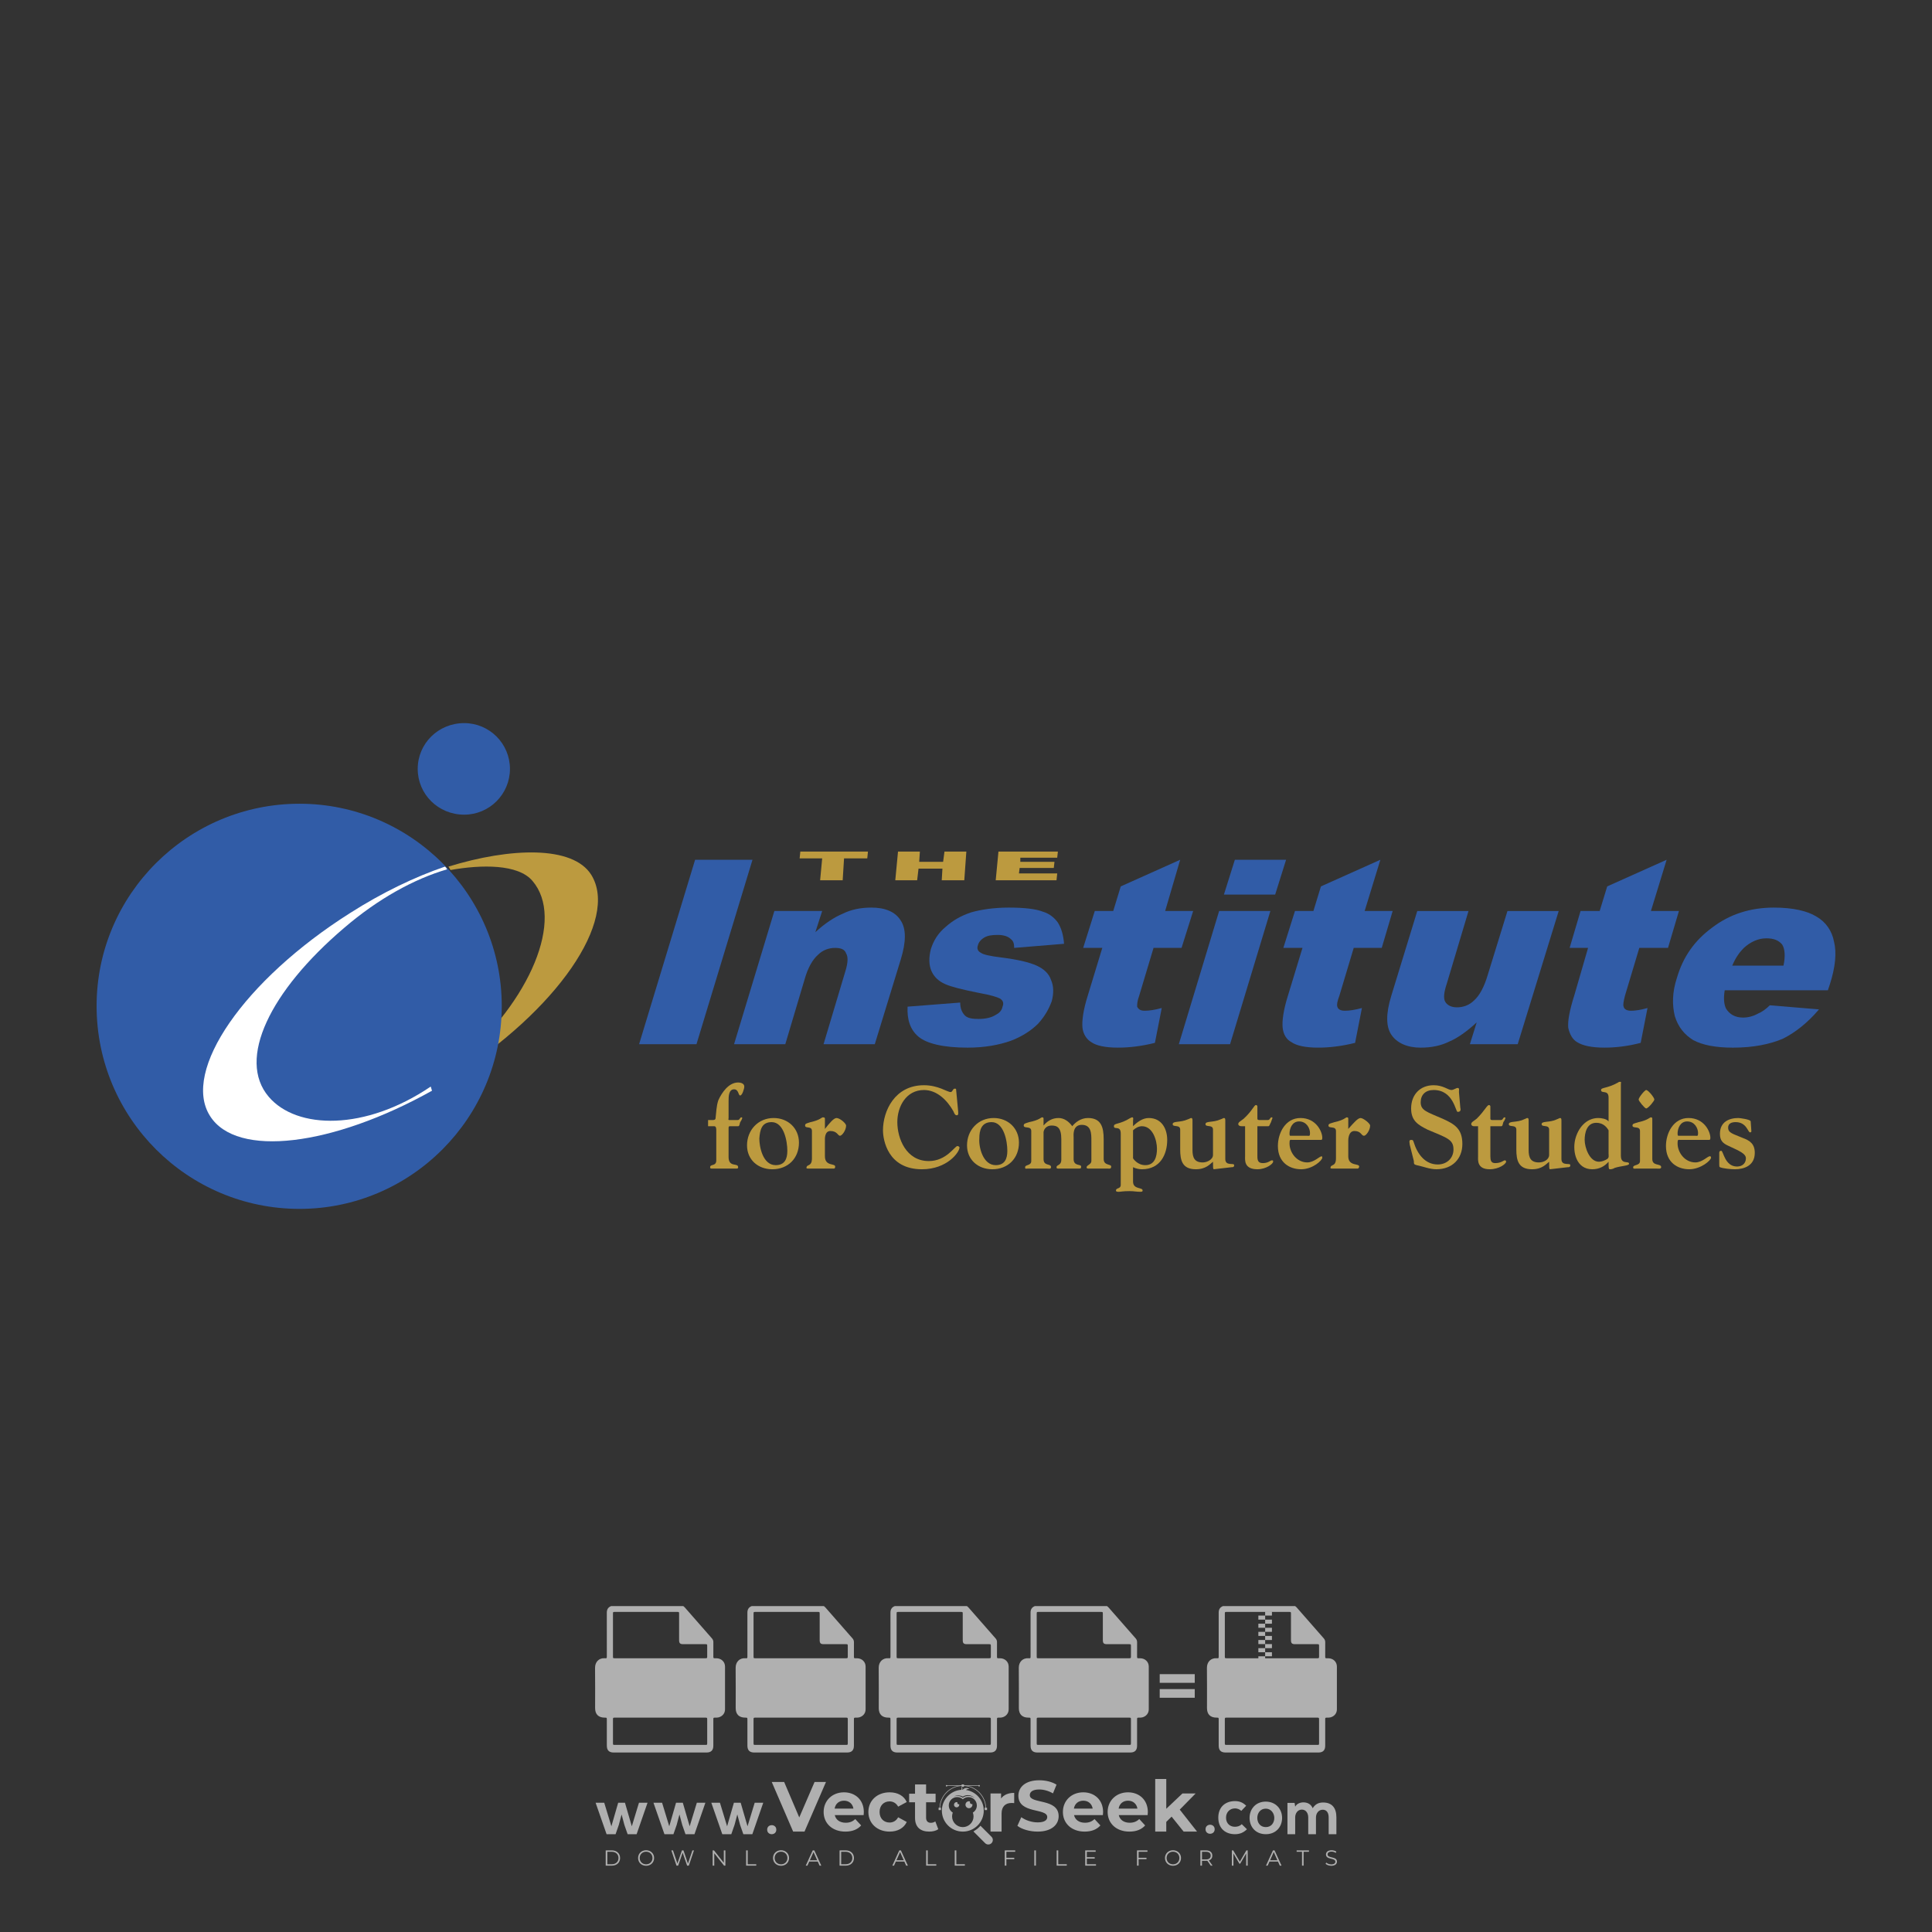 <?xml version="1.0" encoding="iso-8859-1"?>
<!-- Generator: Adobe Illustrator 27.0.0, SVG Export Plug-In . SVG Version: 6.00 Build 0)  -->
<svg version="1.1" id="Layer_1" xmlns="http://www.w3.org/2000/svg" xmlns:xlink="http://www.w3.org/1999/xlink" x="0px" y="0px"
	 viewBox="0 0 500 500" style="enable-background:new 0 0 500 500;" xml:space="preserve">
<rect x="0" y="0" width="500" height="500" fill="#333333" stroke="none"/>
<g id="watermark_1_">
	<g>
		<g id="watermark" style="opacity:0.61;">
			<g>
				<g>
					<g>
						<g>
							<polygon style="fill:#FFFFFF;" points="213.765,461.172 208.204,474.017 205.268,474.017 199.726,461.172 202.938,461.172 
								206.846,470.347 210.81,461.172 							"/>
						</g>
						<g>
							<path style="fill:#FFFFFF;" d="M223.507,469.741h-7.469c0.275,1.23,1.321,1.982,2.826,1.982c1.046,0,1.798-0.312,2.477-0.954
								l1.523,1.651c-0.917,1.046-2.294,1.597-4.074,1.597c-3.413,0-5.634-2.147-5.634-5.083c0-2.954,2.257-5.083,5.267-5.083
								c2.899,0,5.138,1.945,5.138,5.12C223.562,469.191,223.526,469.503,223.507,469.741 M216.002,468.071h4.863
								c-0.202-1.248-1.138-2.055-2.422-2.055C217.139,466.016,216.204,466.805,216.002,468.071"/>
						</g>
						<g>
							<path style="fill:#FFFFFF;" d="M224.735,468.934c0-2.973,2.294-5.083,5.505-5.083c2.074,0,3.707,0.899,4.423,2.514
								l-2.22,1.193c-0.532-0.936-1.321-1.358-2.221-1.358c-1.45,0-2.587,1.009-2.587,2.734c0,1.725,1.138,2.734,2.587,2.734
								c0.899,0,1.688-0.404,2.221-1.358l2.22,1.211c-0.716,1.578-2.349,2.495-4.423,2.495
								C227.029,474.017,224.735,471.907,224.735,468.934"/>
						</g>
						<g>
							<path style="fill:#FFFFFF;" d="M242.828,473.393c-0.587,0.422-1.45,0.624-2.331,0.624c-2.33,0-3.688-1.193-3.688-3.542
								v-4.055h-1.523v-2.202h1.523v-2.404h2.863v2.404h2.459v2.202h-2.459v4.019c0,0.844,0.458,1.303,1.229,1.303
								c0.422,0,0.844-0.128,1.156-0.367L242.828,473.393z"/>
						</g>
					</g>
					<g>
						<path style="fill:#FFFFFF;" d="M262.474,463.997v2.643c-0.238-0.018-0.422-0.037-0.642-0.037
							c-1.578,0-2.624,0.862-2.624,2.753v4.661h-2.863v-9.873h2.734v1.303C259.776,464.493,260.951,463.997,262.474,463.997"/>
					</g>
					<g>
						<path style="fill:#FFFFFF;" d="M263.299,472.53l1.009-2.239c1.083,0.789,2.697,1.339,4.239,1.339
							c1.762,0,2.477-0.587,2.477-1.376c0-2.404-7.469-0.752-7.469-5.524c0-2.184,1.762-4,5.413-4c1.615,0,3.267,0.385,4.459,1.138
							l-0.918,2.257c-1.193-0.679-2.422-1.009-3.56-1.009c-1.761,0-2.44,0.66-2.44,1.468c0,2.367,7.468,0.734,7.468,5.45
							c0,2.147-1.78,3.982-5.45,3.982C266.492,474.017,264.437,473.411,263.299,472.53"/>
					</g>
					<g>
						<path style="fill:#FFFFFF;" d="M285.428,469.741h-7.469c0.275,1.23,1.321,1.982,2.826,1.982c1.046,0,1.798-0.312,2.477-0.954
							l1.523,1.651c-0.918,1.046-2.294,1.597-4.074,1.597c-3.413,0-5.634-2.147-5.634-5.083c0-2.954,2.257-5.083,5.267-5.083
							c2.9,0,5.138,1.945,5.138,5.12C285.484,469.191,285.447,469.503,285.428,469.741 M277.923,468.071h4.863
							c-0.202-1.248-1.138-2.055-2.422-2.055C279.061,466.016,278.125,466.805,277.923,468.071"/>
					</g>
					<g>
						<path style="fill:#FFFFFF;" d="M297.007,469.741h-7.469c0.275,1.23,1.321,1.982,2.826,1.982c1.046,0,1.798-0.312,2.477-0.954
							l1.523,1.651c-0.918,1.046-2.294,1.597-4.074,1.597c-3.413,0-5.634-2.147-5.634-5.083c0-2.954,2.257-5.083,5.267-5.083
							c2.899,0,5.138,1.945,5.138,5.12C297.062,469.191,297.025,469.503,297.007,469.741 M289.501,468.071h4.863
							c-0.202-1.248-1.138-2.055-2.422-2.055C290.639,466.016,289.703,466.805,289.501,468.071"/>
					</g>
					<g>
						<polygon style="fill:#FFFFFF;" points="303.208,470.145 301.831,471.503 301.831,474.017 298.969,474.017 298.969,460.401 
							301.831,460.401 301.831,468.108 306.016,464.144 309.429,464.144 305.318,468.328 309.796,474.017 306.327,474.017 						"/>
					</g>
					<g>
						<path style="fill:#FFFFFF;" d="M256.601,475.359L256.601,475.359l-2.86-2.86c-0.435,0.508-0.953,0.943-1.534,1.284
							c-0.092,0.069-0.186,0.136-0.283,0.199l3.027,3.027c0.456,0.456,1.195,0.456,1.65,0
							C257.057,476.554,257.057,475.815,256.601,475.359"/>
					</g>
					<g>
						<path style="fill:#FFFFFF;" d="M249.984,463.244c0.221-0.173,0.495-0.281,0.797-0.281c0.042,0,0.083,0.002,0.124,0.006
							c-0.214-0.156-0.478-0.249-0.764-0.249c-0.395,0-0.744,0.18-0.981,0.458c-0.051,0-0.1,0.006-0.151,0.008
							c0.039-0.077,0.064-0.162,0.064-0.255c0-0.234-0.143-0.434-0.346-0.519c0.087,0.126,0.138,0.279,0.138,0.445
							c0,0.122-0.031,0.237-0.081,0.341c-2.811,0.201-5.03,2.539-5.03,5.4c0,2.993,2.426,5.42,5.42,5.42
							c2.993,0,5.42-2.426,5.42-5.42C254.595,465.879,252.593,463.635,249.984,463.244 M247.983,464.656
							c0.435,0,0.844,0.112,1.199,0.309c0.374-0.245,0.82-0.387,1.299-0.387c0.711,0,1.348,0.312,1.784,0.806
							c-0.435-0.379-1.004-0.61-1.627-0.61c-0.449,0-0.87,0.12-1.234,0.329c-0.079,0.046-0.156,0.096-0.229,0.15
							c-0.065-0.048-0.133-0.093-0.204-0.134c-0.369-0.219-0.8-0.344-1.26-0.344c-0.3,0-0.588,0.054-0.854,0.152
							C247.196,464.754,247.578,464.656,247.983,464.656 M251.772,469.098c0.115,0.305,0.181,0.634,0.181,0.979
							c0,1.534-1.244,2.777-2.778,2.777c-1.534,0-2.777-1.243-2.777-2.777c0-0.345,0.066-0.674,0.181-0.979
							c-0.62-0.382-1.035-1.064-1.035-1.846c0-1.197,0.971-2.168,2.168-2.168c0.565,0,1.078,0.218,1.463,0.572
							c0.386-0.354,0.899-0.572,1.464-0.572c1.197,0,2.168,0.971,2.168,2.168C252.807,468.034,252.392,468.716,251.772,469.098"/>
					</g>
					<g>
						<path style="fill:#FFFFFF;" d="M251.666,467.061c0,0.497-0.404,0.901-0.901,0.901c-0.497,0-0.901-0.404-0.901-0.901
							s0.404-0.901,0.901-0.901c0.101,0,0.197,0.017,0.287,0.047c-0.03,0.062-0.045,0.132-0.045,0.204
							c0,0.273,0.221,0.494,0.494,0.494c0.05,0,0.099-0.008,0.146-0.022C251.66,466.941,251.666,467,251.666,467.061"/>
					</g>
					<g>
						<path style="fill:#FFFFFF;" d="M248.255,467.061c0,0.376-0.305,0.681-0.681,0.681c-0.376,0-0.681-0.305-0.681-0.681
							s0.305-0.681,0.681-0.681c0.076,0,0.149,0.013,0.217,0.035c-0.023,0.047-0.034,0.1-0.034,0.155
							c0,0.206,0.167,0.374,0.374,0.374c0.038,0,0.075-0.006,0.11-0.017C248.25,466.97,248.255,467.015,248.255,467.061"/>
					</g>
					<g>
						<g>
							<g>
								<rect x="242.908" y="467.83" style="fill:#FFFFFF;" width="0.616" height="0.616"/>
							</g>
							<g>
								<rect x="254.827" y="467.83" style="fill:#FFFFFF;" width="0.616" height="0.616"/>
							</g>
							<g>
								<path style="fill:#FFFFFF;" d="M255.205,468.082h-0.14c0-3.248-2.642-5.89-5.89-5.89c-3.248,0-5.89,2.642-5.89,5.89h-0.14
									c0-1.611,0.627-3.125,1.766-4.264c1.139-1.139,2.653-1.766,4.264-1.766c1.611,0,3.125,0.627,4.264,1.766
									C254.578,464.957,255.205,466.471,255.205,468.082"/>
							</g>
						</g>
						<g>
							<rect x="248.868" y="461.814" style="fill:#FFFFFF;" width="0.616" height="0.616"/>
						</g>
						<g>
							<rect x="244.95" y="462.052" style="fill:#FFFFFF;" width="8.45" height="0.14"/>
						</g>
						<g>
							<path style="fill:#FFFFFF;" d="M245.174,462.15c0,0.108-0.088,0.196-0.196,0.196c-0.108,0-0.196-0.088-0.196-0.196
								c0-0.108,0.088-0.196,0.196-0.196C245.086,461.954,245.174,462.042,245.174,462.15"/>
						</g>
						<g>
							<path style="fill:#FFFFFF;" d="M253.596,462.15c0,0.108-0.088,0.196-0.196,0.196c-0.108,0-0.196-0.088-0.196-0.196
								c0-0.108,0.088-0.196,0.196-0.196C253.509,461.954,253.596,462.042,253.596,462.15"/>
						</g>
					</g>
				</g>
				<g>
					<path style="fill:#FFFFFF;" d="M314.356,473.409c0,1.559-2.364,1.559-2.364,0C311.993,471.851,314.356,471.851,314.356,473.409
						z"/>
				</g>
				<g>
					<g>
						<g>
							<path style="fill:#FFFFFF;" d="M161.739,466.549l1.772,6.088l1.855-6.088h2.215l-2.823,8.14h-2.33l-0.837-2.396l-0.722-2.708
								l-0.722,2.708l-0.837,2.396h-2.33l-2.839-8.14h2.231l1.855,6.088l1.756-6.088H161.739z"/>
						</g>
						<g>
							<path style="fill:#FFFFFF;" d="M176.713,466.549l1.772,6.088l1.855-6.088h2.215l-2.823,8.14h-2.33l-0.837-2.396l-0.722-2.708
								l-0.722,2.708l-0.837,2.396h-2.33l-2.839-8.14h2.231l1.855,6.088l1.756-6.088H176.713z"/>
						</g>
						<g>
							<path style="fill:#FFFFFF;" d="M191.687,466.549l1.772,6.088l1.855-6.088h2.215l-2.823,8.14h-2.33l-0.837-2.396l-0.722-2.708
								l-0.722,2.708l-0.837,2.396h-2.33l-2.839-8.14h2.231l1.855,6.088l1.756-6.088H191.687z"/>
						</g>
					</g>
					<g>
						<path style="fill:#FFFFFF;" d="M200.908,473.52c0,1.559-2.364,1.559-2.364,0C198.545,471.962,200.908,471.962,200.908,473.52z
							"/>
					</g>
					<g>
						<path style="fill:#FFFFFF;" d="M322.71,473.409c-0.935,0.919-1.919,1.28-3.117,1.28c-2.346,0-4.3-1.411-4.3-4.282
							s1.953-4.284,4.3-4.284c1.149,0,2.035,0.329,2.921,1.199l-1.264,1.329c-0.476-0.428-1.066-0.64-1.623-0.64
							c-1.346,0-2.33,0.985-2.33,2.396c0,1.542,1.05,2.362,2.297,2.362c0.64,0,1.28-0.18,1.772-0.672L322.71,473.409z"/>
					</g>
					<g>
						<path style="fill:#FFFFFF;" d="M331.805,470.472c0,2.33-1.591,4.217-4.217,4.217c-2.626,0-4.201-1.887-4.201-4.217
							c0-2.314,1.609-4.217,4.185-4.217C330.149,466.255,331.805,468.158,331.805,470.472z M325.389,470.472
							c0,1.231,0.739,2.38,2.199,2.38c1.46,0,2.199-1.149,2.199-2.38c0-1.215-0.854-2.396-2.199-2.396
							C326.144,468.077,325.389,469.258,325.389,470.472z"/>
					</g>
					<g>
						<path style="fill:#FFFFFF;" d="M338.572,474.689v-4.332c0-1.068-0.559-2.035-1.658-2.035c-1.082,0-1.722,0.967-1.722,2.035
							v4.332h-2.003v-8.107h1.855l0.148,0.985c0.426-0.82,1.362-1.116,2.133-1.116c0.969,0,1.937,0.394,2.396,1.51
							c0.723-1.149,1.658-1.478,2.708-1.478c2.297,0,3.43,1.412,3.43,3.84v4.365h-2.003v-4.365c0-1.066-0.442-1.97-1.526-1.97
							c-1.082,0-1.756,0.935-1.756,2.003v4.332H338.572z"/>
					</g>
				</g>
			</g>
		</g>
		<g style="opacity:0.61;">
			<g>
				<g>
					<path style="fill:#FFFFFF;" d="M345.988,431.299c-0.006-1.224-0.959-2.121-2.189-2.14c-0.924-0.014-0.832,0.12-0.834-0.867
						c-0.003-1.097-0.007-2.194,0.003-3.292c0.003-0.379-0.112-0.691-0.362-0.976c-2.342-2.668-4.678-5.342-7.019-8.011
						c-0.12-0.137-0.275-0.244-0.414-0.366c-6.214,0-12.427,0-18.641,0c-0.794,0.293-1.14,0.868-1.138,1.709
						c0.01,3.748,0.004,7.496,0.004,11.243c0,0.556-0.003,0.589-0.55,0.551c-1.497-0.102-2.516,0.986-2.497,2.492
						c0.044,3.476,0.013,6.953,0.014,10.429c0.001,1.58,0.867,2.443,2.45,2.449c0.582,0.002,0.582,0.002,0.582,0.6
						c0,2.219-0.001,4.438,0.001,6.657c0.001,1.192,0.58,1.771,1.768,1.771c8.013,0.001,16.027,0.001,24.04,0
						c1.168,0,1.755-0.583,1.757-1.745c0.002-2.256,0-4.512,0.001-6.768c0-0.512,0.002-0.511,0.52-0.515
						c0.271-0.002,0.541,0.008,0.809-0.058c0.996-0.246,1.69-1.044,1.694-2.069C346.003,438.696,346.005,434.997,345.988,431.299z
						 M317.537,417.162c5.337,0,10.674,0,16.01,0c0.548,0,0.554,0.007,0.554,0.561c0.001,2.243-0.001,4.486,0.001,6.73
						c0.001,0.811,0.249,1.059,1.06,1.059c1.91,0.001,3.821,0,5.731,0.001c0.458,0,0.479,0.021,0.481,0.483
						c0.003,0.887,0.002,1.775,0,2.662c-0.001,0.477-0.024,0.498-0.504,0.499c-3.895,0.001-7.79,0-11.684,0
						c-3.882,0-7.765,0-11.647,0c-0.55,0-0.552-0.001-0.552-0.561c-0.001-3.624-0.001-7.247,0-10.871
						C316.987,417.166,316.991,417.162,317.537,417.162z M340.822,451.579c-3.883,0.001-7.766,0-11.65,0c-3.871,0-7.742,0-11.613,0
						c-0.572,0-0.574-0.002-0.574-0.579c-0.001-1.997-0.001-3.994,0.001-5.991c0-0.464,0.023-0.486,0.478-0.487
						c7.803-0.001,15.607-0.001,23.41,0c0.478,0,0.499,0.02,0.499,0.503c0.002,1.997,0.001,3.994,0,5.991
						C341.375,451.574,341.37,451.579,340.822,451.579z"/>
				</g>
				<g>
					<g>
						<rect x="327.418" y="417.053" style="fill:#FFFFFF;" width="1.757" height="1.054"/>
					</g>
					<g>
						<rect x="325.662" y="418.107" style="fill:#FFFFFF;" width="1.757" height="1.054"/>
					</g>
					<g>
						<rect x="327.418" y="419.161" style="fill:#FFFFFF;" width="1.757" height="1.054"/>
					</g>
					<g>
						<rect x="325.662" y="420.215" style="fill:#FFFFFF;" width="1.757" height="1.054"/>
					</g>
					<g>
						<rect x="327.418" y="421.269" style="fill:#FFFFFF;" width="1.757" height="1.054"/>
					</g>
					<g>
						<rect x="325.662" y="422.323" style="fill:#FFFFFF;" width="1.757" height="1.054"/>
					</g>
					<g>
						<rect x="327.418" y="423.378" style="fill:#FFFFFF;" width="1.757" height="1.054"/>
					</g>
					<g>
						<rect x="325.662" y="424.432" style="fill:#FFFFFF;" width="1.757" height="1.054"/>
					</g>
					<g>
						<rect x="327.418" y="425.486" style="fill:#FFFFFF;" width="1.757" height="1.054"/>
					</g>
					<g>
						<rect x="325.662" y="426.54" style="fill:#FFFFFF;" width="1.757" height="1.054"/>
					</g>
					<g>
						<rect x="327.418" y="427.594" style="fill:#FFFFFF;" width="1.757" height="1.054"/>
					</g>
					<g>
						<rect x="325.662" y="428.648" style="fill:#FFFFFF;" width="1.757" height="1.054"/>
					</g>
				</g>
			</g>
			<g>
				<path style="fill:#FFFFFF;" d="M187.637,431.299c-0.006-1.224-0.959-2.121-2.189-2.14c-0.924-0.014-0.832,0.12-0.834-0.867
					c-0.003-1.097-0.007-2.194,0.003-3.292c0.003-0.379-0.112-0.691-0.362-0.976c-2.342-2.668-4.678-5.342-7.019-8.011
					c-0.12-0.137-0.275-0.244-0.414-0.366c-6.214,0-12.427,0-18.641,0c-0.794,0.293-1.14,0.868-1.138,1.709
					c0.01,3.748,0.004,7.496,0.004,11.243c0,0.556-0.003,0.589-0.55,0.551c-1.497-0.102-2.516,0.986-2.497,2.492
					c0.044,3.476,0.013,6.953,0.014,10.429c0.001,1.58,0.867,2.443,2.45,2.449c0.582,0.002,0.582,0.002,0.582,0.6
					c0,2.219-0.001,4.438,0.001,6.657c0.001,1.192,0.58,1.771,1.768,1.771c8.013,0.001,16.027,0.001,24.04,0
					c1.168,0,1.755-0.583,1.757-1.745c0.002-2.256,0-4.512,0.001-6.768c0-0.512,0.002-0.511,0.52-0.515
					c0.271-0.002,0.541,0.008,0.809-0.058c0.996-0.246,1.69-1.044,1.694-2.069C187.652,438.696,187.655,434.997,187.637,431.299z
					 M159.187,417.162c5.337,0,10.674,0,16.01,0c0.548,0,0.554,0.007,0.554,0.561c0.001,2.243-0.001,4.486,0.001,6.73
					c0.001,0.811,0.249,1.059,1.06,1.059c1.91,0.001,3.821,0,5.731,0.001c0.458,0,0.479,0.021,0.481,0.483
					c0.003,0.887,0.002,1.775,0,2.662c-0.001,0.477-0.024,0.498-0.504,0.499c-3.895,0.001-7.79,0-11.684,0
					c-3.882,0-7.765,0-11.647,0c-0.55,0-0.552-0.001-0.552-0.561c-0.001-3.624-0.001-7.247,0-10.871
					C158.636,417.166,158.64,417.162,159.187,417.162z M182.472,451.579c-3.883,0.001-7.766,0-11.65,0c-3.871,0-7.742,0-11.613,0
					c-0.572,0-0.574-0.002-0.574-0.579c-0.001-1.997-0.001-3.994,0.001-5.991c0-0.464,0.023-0.486,0.478-0.487
					c7.803-0.001,15.607-0.001,23.41,0c0.478,0,0.499,0.02,0.499,0.503c0.002,1.997,0.001,3.994,0,5.991
					C183.024,451.574,183.019,451.579,182.472,451.579z"/>
			</g>
			<g>
				<path style="fill:#FFFFFF;" d="M159.779,440.669v-7.897h2.779c0.375,0,0.726,0.061,1.053,0.182
					c0.327,0.121,0.612,0.292,0.855,0.513c0.242,0.221,0.434,0.483,0.573,0.789c0.14,0.305,0.21,0.642,0.21,1.009
					c0,0.375-0.07,0.715-0.21,1.02c-0.14,0.305-0.331,0.568-0.573,0.789c-0.243,0.221-0.528,0.392-0.855,0.513
					c-0.327,0.121-0.678,0.182-1.053,0.182h-1.29v2.901H159.779z M162.58,436.356c0.39,0,0.684-0.111,0.882-0.331
					c0.199-0.22,0.298-0.474,0.298-0.761c0-0.14-0.024-0.276-0.072-0.408c-0.048-0.132-0.121-0.248-0.221-0.347
					c-0.099-0.099-0.223-0.178-0.37-0.237c-0.147-0.059-0.32-0.089-0.518-0.089h-1.312v2.173H162.58z"/>
				<path style="fill:#FFFFFF;" d="M166.308,432.771h1.731l3.177,5.294h0.088l-0.088-1.522v-3.772h1.478v7.897h-1.566l-3.353-5.592
					h-0.088l0.088,1.522v4.07h-1.467V432.771z"/>
				<path style="fill:#FFFFFF;" d="M177.922,436.334h3.872c0.022,0.089,0.04,0.195,0.055,0.32c0.014,0.125,0.022,0.25,0.022,0.375
					c0,0.507-0.077,0.985-0.231,1.434c-0.154,0.449-0.397,0.849-0.728,1.202c-0.353,0.375-0.776,0.666-1.268,0.871
					c-0.493,0.206-1.055,0.309-1.688,0.309c-0.574,0-1.114-0.103-1.622-0.309c-0.507-0.206-0.948-0.492-1.323-0.86
					c-0.375-0.367-0.673-0.803-0.894-1.307c-0.221-0.504-0.331-1.053-0.331-1.649c0-0.595,0.11-1.145,0.331-1.649
					c0.221-0.504,0.518-0.939,0.894-1.307c0.375-0.367,0.816-0.654,1.323-0.86c0.507-0.206,1.048-0.309,1.622-0.309
					c0.64,0,1.211,0.11,1.715,0.331c0.504,0.221,0.935,0.526,1.296,0.915l-1.025,1.004c-0.258-0.272-0.544-0.48-0.861-0.623
					c-0.316-0.143-0.695-0.215-1.136-0.215c-0.361,0-0.703,0.065-1.026,0.193c-0.324,0.129-0.607,0.311-0.85,0.546
					c-0.242,0.235-0.436,0.52-0.579,0.855c-0.143,0.335-0.215,0.708-0.215,1.119c0,0.412,0.072,0.785,0.215,1.12
					c0.143,0.335,0.338,0.62,0.584,0.855c0.246,0.235,0.531,0.418,0.855,0.546c0.323,0.129,0.669,0.193,1.037,0.193
					c0.419,0,0.773-0.061,1.064-0.182c0.29-0.121,0.538-0.278,0.744-0.469c0.148-0.132,0.275-0.3,0.381-0.502
					c0.106-0.202,0.189-0.428,0.248-0.678h-2.482V436.334z"/>
			</g>
			<g>
				<path style="fill:#FFFFFF;" d="M224.019,431.299c-0.006-1.224-0.959-2.121-2.189-2.14c-0.924-0.014-0.832,0.12-0.834-0.867
					c-0.003-1.097-0.007-2.194,0.003-3.292c0.003-0.379-0.112-0.691-0.362-0.976c-2.342-2.668-4.678-5.342-7.019-8.011
					c-0.12-0.137-0.275-0.244-0.414-0.366c-6.214,0-12.427,0-18.641,0c-0.794,0.293-1.14,0.868-1.138,1.709
					c0.01,3.748,0.004,7.496,0.004,11.243c0,0.556-0.003,0.589-0.55,0.551c-1.497-0.102-2.516,0.986-2.497,2.492
					c0.044,3.476,0.013,6.953,0.014,10.429c0.001,1.58,0.867,2.443,2.45,2.449c0.582,0.002,0.582,0.002,0.582,0.6
					c0,2.219-0.001,4.438,0.001,6.657c0.001,1.192,0.58,1.771,1.768,1.771c8.013,0.001,16.027,0.001,24.04,0
					c1.168,0,1.755-0.583,1.757-1.745c0.002-2.256,0-4.512,0.001-6.768c0-0.512,0.002-0.511,0.52-0.515
					c0.271-0.002,0.541,0.008,0.809-0.058c0.997-0.246,1.69-1.044,1.694-2.069C224.034,438.696,224.036,434.997,224.019,431.299z
					 M195.568,417.162c5.337,0,10.674,0,16.01,0c0.548,0,0.554,0.007,0.554,0.561c0.001,2.243-0.001,4.486,0.001,6.73
					c0.001,0.811,0.249,1.059,1.06,1.059c1.91,0.001,3.821,0,5.731,0.001c0.458,0,0.479,0.021,0.481,0.483
					c0.003,0.887,0.002,1.775,0,2.662c-0.001,0.477-0.024,0.498-0.504,0.499c-3.895,0.001-7.79,0-11.684,0
					c-3.882,0-7.765,0-11.647,0c-0.55,0-0.552-0.001-0.552-0.561c-0.001-3.624-0.001-7.247,0-10.871
					C195.018,417.166,195.022,417.162,195.568,417.162z M218.854,451.579c-3.883,0.001-7.766,0-11.65,0c-3.871,0-7.742,0-11.613,0
					c-0.572,0-0.574-0.002-0.574-0.579c-0.001-1.997-0.001-3.994,0.001-5.991c0-0.464,0.023-0.486,0.478-0.487
					c7.803-0.001,15.607-0.001,23.41,0c0.478,0,0.499,0.02,0.499,0.503c0.002,1.997,0.001,3.994,0,5.991
					C219.406,451.574,219.401,451.579,218.854,451.579z"/>
			</g>
			<g>
				<path style="fill:#FFFFFF;" d="M205.111,432.771h1.699l2.967,7.897h-1.644l-0.651-1.886h-3.044l-0.651,1.886h-1.643
					L205.111,432.771z M206.997,437.415l-0.706-1.974l-0.287-0.96h-0.088l-0.287,0.96l-0.706,1.974H206.997z"/>
				<path style="fill:#FFFFFF;" d="M211.331,434.536c-0.125,0-0.245-0.024-0.359-0.072c-0.114-0.048-0.213-0.114-0.298-0.199
					c-0.084-0.084-0.151-0.182-0.198-0.292c-0.048-0.11-0.072-0.232-0.072-0.364s0.024-0.254,0.072-0.364
					c0.048-0.11,0.114-0.208,0.198-0.292c0.084-0.084,0.184-0.151,0.298-0.198c0.114-0.048,0.233-0.072,0.359-0.072
					c0.257,0,0.478,0.09,0.662,0.27c0.184,0.181,0.276,0.399,0.276,0.656s-0.092,0.476-0.276,0.656
					C211.809,434.446,211.589,434.536,211.331,434.536z M210.615,440.669v-5.404h1.445v5.404H210.615z"/>
			</g>
			<g>
				<path style="fill:#FFFFFF;" d="M261.044,431.299c-0.006-1.224-0.959-2.121-2.189-2.14c-0.924-0.014-0.832,0.12-0.834-0.867
					c-0.003-1.097-0.007-2.194,0.003-3.292c0.003-0.379-0.112-0.691-0.362-0.976c-2.342-2.668-4.678-5.342-7.019-8.011
					c-0.12-0.137-0.275-0.244-0.414-0.366c-6.214,0-12.427,0-18.641,0c-0.794,0.293-1.14,0.868-1.138,1.709
					c0.01,3.748,0.004,7.496,0.004,11.243c0,0.556-0.003,0.589-0.55,0.551c-1.497-0.102-2.516,0.986-2.497,2.492
					c0.044,3.476,0.013,6.953,0.014,10.429c0.001,1.58,0.867,2.443,2.45,2.449c0.582,0.002,0.582,0.002,0.582,0.6
					c0,2.219-0.001,4.438,0.001,6.657c0.001,1.192,0.58,1.771,1.768,1.771c8.013,0.001,16.027,0.001,24.04,0
					c1.168,0,1.755-0.583,1.757-1.745c0.002-2.256,0-4.512,0.001-6.768c0-0.512,0.002-0.511,0.52-0.515
					c0.271-0.002,0.541,0.008,0.809-0.058c0.996-0.246,1.69-1.044,1.694-2.069C261.059,438.696,261.061,434.997,261.044,431.299z
					 M232.593,417.162c5.337,0,10.674,0,16.01,0c0.548,0,0.554,0.007,0.554,0.561c0.001,2.243-0.001,4.486,0.001,6.73
					c0.001,0.811,0.249,1.059,1.06,1.059c1.91,0.001,3.821,0,5.731,0.001c0.458,0,0.479,0.021,0.481,0.483
					c0.003,0.887,0.002,1.775,0,2.662c-0.001,0.477-0.024,0.498-0.504,0.499c-3.895,0.001-7.79,0-11.684,0
					c-3.882,0-7.765,0-11.647,0c-0.55,0-0.552-0.001-0.552-0.561c-0.001-3.624-0.001-7.247,0-10.871
					C232.042,417.166,232.047,417.162,232.593,417.162z M255.878,451.579c-3.883,0.001-7.766,0-11.65,0c-3.871,0-7.742,0-11.613,0
					c-0.572,0-0.574-0.002-0.574-0.579c-0.001-1.997-0.001-3.994,0.001-5.991c0-0.464,0.023-0.486,0.478-0.487
					c7.803-0.001,15.607-0.001,23.41,0c0.478,0,0.499,0.02,0.499,0.503c0.002,1.997,0.001,3.994,0,5.991
					C256.431,451.574,256.426,451.579,255.878,451.579z"/>
			</g>
			<g>
				<path style="fill:#FFFFFF;" d="M236.361,440.845c-0.338,0-0.662-0.048-0.971-0.143c-0.309-0.095-0.592-0.239-0.849-0.43
					c-0.257-0.191-0.481-0.425-0.673-0.7c-0.191-0.276-0.342-0.597-0.452-0.965l1.401-0.551c0.103,0.397,0.283,0.726,0.54,0.987
					c0.257,0.261,0.596,0.392,1.015,0.392c0.154,0,0.303-0.02,0.447-0.061c0.143-0.04,0.272-0.099,0.386-0.176
					s0.204-0.175,0.27-0.292c0.066-0.118,0.099-0.254,0.099-0.408c0-0.147-0.026-0.279-0.077-0.397
					c-0.051-0.117-0.138-0.227-0.259-0.331c-0.121-0.103-0.28-0.202-0.475-0.298c-0.195-0.095-0.435-0.195-0.722-0.298l-0.485-0.176
					c-0.213-0.073-0.429-0.173-0.645-0.298c-0.217-0.125-0.413-0.276-0.59-0.452c-0.177-0.176-0.322-0.384-0.436-0.623
					c-0.114-0.239-0.171-0.509-0.171-0.81c0-0.309,0.06-0.597,0.182-0.866c0.121-0.268,0.294-0.503,0.518-0.706
					c0.224-0.202,0.492-0.36,0.805-0.474s0.66-0.171,1.042-0.171c0.397,0,0.74,0.053,1.031,0.16
					c0.291,0.107,0.537,0.243,0.739,0.408c0.202,0.165,0.366,0.348,0.491,0.546c0.125,0.199,0.217,0.386,0.276,0.563l-1.312,0.551
					c-0.074-0.221-0.208-0.419-0.402-0.596c-0.195-0.176-0.462-0.265-0.8-0.265c-0.324,0-0.592,0.075-0.805,0.226
					c-0.213,0.151-0.32,0.348-0.32,0.59c0,0.235,0.103,0.436,0.309,0.601c0.206,0.165,0.533,0.325,0.982,0.48l0.497,0.165
					c0.316,0.111,0.605,0.237,0.866,0.381c0.261,0.143,0.485,0.314,0.673,0.513c0.187,0.199,0.331,0.425,0.43,0.678
					c0.1,0.254,0.149,0.546,0.149,0.877c0,0.412-0.083,0.767-0.248,1.064c-0.165,0.298-0.377,0.542-0.634,0.734
					c-0.258,0.191-0.548,0.335-0.872,0.43C236.986,440.797,236.67,440.845,236.361,440.845z"/>
				<path style="fill:#FFFFFF;" d="M239.516,432.771h1.61l1.633,4.754l0.287,1.015h0.088l0.309-1.015l1.699-4.754h1.61l-2.879,7.897
					h-1.566L239.516,432.771z"/>
				<path style="fill:#FFFFFF;" d="M251.097,436.334h3.871c0.022,0.089,0.04,0.195,0.055,0.32c0.015,0.125,0.023,0.25,0.023,0.375
					c0,0.507-0.078,0.985-0.232,1.434c-0.154,0.449-0.397,0.849-0.728,1.202c-0.353,0.375-0.775,0.666-1.268,0.871
					c-0.493,0.206-1.055,0.309-1.688,0.309c-0.574,0-1.114-0.103-1.621-0.309c-0.507-0.206-0.949-0.492-1.324-0.86
					c-0.375-0.367-0.673-0.803-0.894-1.307c-0.22-0.504-0.331-1.053-0.331-1.649c0-0.595,0.11-1.145,0.331-1.649
					c0.221-0.504,0.518-0.939,0.894-1.307c0.375-0.367,0.816-0.654,1.324-0.86c0.507-0.206,1.047-0.309,1.621-0.309
					c0.64,0,1.211,0.11,1.715,0.331c0.504,0.221,0.936,0.526,1.296,0.915l-1.026,1.004c-0.257-0.272-0.544-0.48-0.861-0.623
					c-0.316-0.143-0.694-0.215-1.136-0.215c-0.36,0-0.702,0.065-1.026,0.193c-0.323,0.129-0.607,0.311-0.849,0.546
					c-0.243,0.235-0.436,0.52-0.579,0.855c-0.143,0.335-0.215,0.708-0.215,1.119c0,0.412,0.072,0.785,0.215,1.12
					c0.143,0.335,0.338,0.62,0.585,0.855c0.246,0.235,0.531,0.418,0.854,0.546c0.324,0.129,0.669,0.193,1.037,0.193
					c0.419,0,0.774-0.061,1.064-0.182c0.29-0.121,0.539-0.278,0.745-0.469c0.147-0.132,0.274-0.3,0.38-0.502
					c0.107-0.202,0.189-0.428,0.248-0.678h-2.482V436.334z"/>
			</g>
			<g>
				<path style="fill:#FFFFFF;" d="M297.3,431.299c-0.006-1.224-0.959-2.121-2.189-2.14c-0.924-0.014-0.832,0.12-0.834-0.867
					c-0.003-1.097-0.007-2.194,0.003-3.292c0.003-0.379-0.112-0.691-0.362-0.976c-2.342-2.668-4.678-5.342-7.019-8.011
					c-0.12-0.137-0.275-0.244-0.414-0.366c-6.214,0-12.427,0-18.641,0c-0.794,0.293-1.14,0.868-1.138,1.709
					c0.01,3.748,0.004,7.496,0.004,11.243c0,0.556-0.003,0.589-0.55,0.551c-1.497-0.102-2.516,0.986-2.497,2.492
					c0.044,3.476,0.013,6.953,0.014,10.429c0.001,1.58,0.867,2.443,2.45,2.449c0.582,0.002,0.582,0.002,0.582,0.6
					c0,2.219-0.001,4.438,0.001,6.657c0.001,1.192,0.58,1.771,1.768,1.771c8.013,0.001,16.027,0.001,24.04,0
					c1.168,0,1.755-0.583,1.757-1.745c0.002-2.256,0-4.512,0.001-6.768c0-0.512,0.002-0.511,0.52-0.515
					c0.271-0.002,0.541,0.008,0.809-0.058c0.996-0.246,1.69-1.044,1.694-2.069C297.315,438.696,297.318,434.997,297.3,431.299z
					 M268.85,417.162c5.337,0,10.674,0,16.01,0c0.548,0,0.554,0.007,0.554,0.561c0.001,2.243-0.001,4.486,0.001,6.73
					c0.001,0.811,0.249,1.059,1.06,1.059c1.91,0.001,3.821,0,5.731,0.001c0.458,0,0.479,0.021,0.481,0.483
					c0.003,0.887,0.002,1.775,0,2.662c-0.001,0.477-0.024,0.498-0.504,0.499c-3.895,0.001-7.79,0-11.684,0
					c-3.882,0-7.765,0-11.647,0c-0.55,0-0.552-0.001-0.552-0.561c-0.001-3.624-0.001-7.247,0-10.871
					C268.299,417.166,268.303,417.162,268.85,417.162z M292.135,451.579c-3.883,0.001-7.766,0-11.65,0c-3.871,0-7.742,0-11.613,0
					c-0.572,0-0.574-0.002-0.574-0.579c-0.001-1.997-0.001-3.994,0.001-5.991c0-0.464,0.023-0.486,0.478-0.487
					c7.803-0.001,15.607-0.001,23.41,0c0.478,0,0.499,0.02,0.499,0.503c0.001,1.997,0.001,3.994,0,5.991
					C292.687,451.574,292.682,451.579,292.135,451.579z"/>
			</g>
			<g>
				<path style="fill:#FFFFFF;" d="M272.966,434.183v1.831h3.165v1.412h-3.165v1.831h3.518v1.412h-5.007v-7.897h5.007v1.412H272.966
					z"/>
				<path style="fill:#FFFFFF;" d="M277.852,440.669v-7.897h2.779c0.375,0,0.726,0.061,1.053,0.182
					c0.327,0.121,0.612,0.292,0.855,0.513c0.243,0.221,0.434,0.483,0.574,0.789c0.14,0.305,0.209,0.642,0.209,1.009
					c0,0.375-0.07,0.715-0.209,1.02c-0.14,0.305-0.331,0.568-0.574,0.789c-0.243,0.221-0.528,0.392-0.855,0.513
					c-0.327,0.121-0.678,0.182-1.053,0.182h-1.29v2.901H277.852z M280.653,436.356c0.389,0,0.684-0.111,0.882-0.331
					c0.199-0.22,0.298-0.474,0.298-0.761c0-0.14-0.024-0.276-0.072-0.408c-0.048-0.132-0.121-0.248-0.221-0.347
					c-0.099-0.099-0.222-0.178-0.37-0.237c-0.147-0.059-0.32-0.089-0.518-0.089h-1.312v2.173H280.653z"/>
				<path style="fill:#FFFFFF;" d="M286.797,440.845c-0.338,0-0.662-0.048-0.971-0.143c-0.309-0.095-0.592-0.239-0.849-0.43
					c-0.257-0.191-0.482-0.425-0.673-0.7c-0.191-0.276-0.342-0.597-0.452-0.965l1.401-0.551c0.103,0.397,0.283,0.726,0.541,0.987
					c0.257,0.261,0.595,0.392,1.015,0.392c0.154,0,0.303-0.02,0.447-0.061c0.143-0.04,0.272-0.099,0.386-0.176
					c0.114-0.077,0.204-0.175,0.27-0.292c0.066-0.118,0.1-0.254,0.1-0.408c0-0.147-0.026-0.279-0.077-0.397
					c-0.051-0.117-0.138-0.227-0.259-0.331c-0.121-0.103-0.279-0.202-0.474-0.298c-0.195-0.095-0.436-0.195-0.723-0.298
					l-0.485-0.176c-0.213-0.073-0.428-0.173-0.645-0.298c-0.217-0.125-0.414-0.276-0.59-0.452c-0.176-0.176-0.322-0.384-0.436-0.623
					c-0.114-0.239-0.171-0.509-0.171-0.81c0-0.309,0.061-0.597,0.182-0.866c0.121-0.268,0.294-0.503,0.518-0.706
					c0.224-0.202,0.493-0.36,0.805-0.474c0.312-0.114,0.66-0.171,1.042-0.171c0.397,0,0.741,0.053,1.031,0.16
					c0.29,0.107,0.537,0.243,0.739,0.408c0.202,0.165,0.365,0.348,0.491,0.546c0.125,0.199,0.217,0.386,0.276,0.563l-1.312,0.551
					c-0.074-0.221-0.208-0.419-0.403-0.596c-0.195-0.176-0.462-0.265-0.799-0.265c-0.324,0-0.592,0.075-0.805,0.226
					c-0.213,0.151-0.32,0.348-0.32,0.59c0,0.235,0.103,0.436,0.309,0.601c0.206,0.165,0.533,0.325,0.982,0.48l0.496,0.165
					c0.316,0.111,0.605,0.237,0.866,0.381c0.261,0.143,0.485,0.314,0.673,0.513c0.187,0.199,0.331,0.425,0.43,0.678
					c0.099,0.254,0.149,0.546,0.149,0.877c0,0.412-0.083,0.767-0.248,1.064c-0.165,0.298-0.377,0.542-0.634,0.734
					c-0.258,0.191-0.548,0.335-0.872,0.43C287.422,440.797,287.105,440.845,286.797,440.845z"/>
			</g>
			<g>
				<path style="fill:#FFFFFF;" d="M321.394,439.168l4.004-4.985h-3.827v-1.412h5.559v1.5l-3.96,4.985h4.004v1.412h-5.779V439.168z"
					/>
				<path style="fill:#FFFFFF;" d="M328.409,432.771h1.489v7.897h-1.489V432.771z"/>
				<path style="fill:#FFFFFF;" d="M331.486,440.669v-7.897h2.779c0.375,0,0.726,0.061,1.053,0.182
					c0.327,0.121,0.612,0.292,0.855,0.513s0.434,0.483,0.574,0.789c0.14,0.305,0.209,0.642,0.209,1.009
					c0,0.375-0.07,0.715-0.209,1.02c-0.14,0.305-0.331,0.568-0.574,0.789c-0.243,0.221-0.528,0.392-0.855,0.513
					c-0.327,0.121-0.678,0.182-1.053,0.182h-1.29v2.901H331.486z M334.288,436.356c0.389,0,0.684-0.111,0.882-0.331
					c0.199-0.22,0.298-0.474,0.298-0.761c0-0.14-0.024-0.276-0.072-0.408c-0.048-0.132-0.121-0.248-0.221-0.347
					c-0.099-0.099-0.222-0.178-0.37-0.237c-0.147-0.059-0.32-0.089-0.518-0.089h-1.312v2.173H334.288z"/>
			</g>
		</g>
		<g style="opacity:0.61;">
			<path style="fill:#FFFFFF;" d="M300.133,433.27h9.067v2.242h-9.067V433.27z M300.133,437.136h9.067v2.243h-9.067V437.136z"/>
		</g>
	</g>
	<g style="opacity:0.61;">
		<path style="fill:#FFFFFF;" d="M156.756,478.878h1.607c1.263,0,2.114,0.812,2.114,1.974c0,1.161-0.851,1.973-2.114,1.973h-1.607
			V478.878z M158.34,482.464c1.049,0,1.725-0.665,1.725-1.612c0-0.947-0.677-1.613-1.725-1.613h-1.167v3.225H158.34z"/>
		<path style="fill:#FFFFFF;" d="M165.139,480.851c0-1.15,0.879-2.007,2.075-2.007c1.184,0,2.069,0.851,2.069,2.007
			c0,1.156-0.885,2.007-2.069,2.007C166.019,482.858,165.139,482.002,165.139,480.851z M168.866,480.851
			c0-0.942-0.705-1.635-1.652-1.635c-0.953,0-1.663,0.693-1.663,1.635c0,0.941,0.71,1.635,1.663,1.635
			C168.162,482.486,168.866,481.793,168.866,480.851z"/>
		<path style="fill:#FFFFFF;" d="M179.596,478.878l-1.331,3.947h-0.44l-1.156-3.366l-1.161,3.366h-0.434l-1.331-3.947h0.429
			l1.139,3.394l1.178-3.394h0.389l1.161,3.411l1.156-3.411H179.596z"/>
		<path style="fill:#FFFFFF;" d="M187.731,478.878v3.947h-0.344l-2.537-3.202v3.202h-0.417v-3.947h0.344l2.543,3.203v-3.203H187.731
			z"/>
		<path style="fill:#FFFFFF;" d="M193.093,478.878h0.417v3.586h2.21v0.361h-2.627V478.878z"/>
		<path style="fill:#FFFFFF;" d="M200.061,480.851c0-1.15,0.879-2.007,2.075-2.007c1.184,0,2.069,0.851,2.069,2.007
			c0,1.156-0.885,2.007-2.069,2.007C200.941,482.858,200.061,482.002,200.061,480.851z M203.788,480.851
			c0-0.942-0.705-1.635-1.652-1.635c-0.953,0-1.663,0.693-1.663,1.635c0,0.941,0.71,1.635,1.663,1.635
			C203.083,482.486,203.788,481.793,203.788,480.851z"/>
		<path style="fill:#FFFFFF;" d="M211.636,481.77h-2.199l-0.474,1.054h-0.434l1.804-3.947h0.412l1.804,3.947h-0.44L211.636,481.77z
			 M211.484,481.432l-0.947-2.12l-0.947,2.12H211.484z"/>
		<path style="fill:#FFFFFF;" d="M217.28,478.878h1.607c1.263,0,2.114,0.812,2.114,1.974c0,1.161-0.851,1.973-2.114,1.973h-1.607
			V478.878z M218.864,482.464c1.049,0,1.725-0.665,1.725-1.612c0-0.947-0.677-1.613-1.725-1.613h-1.167v3.225H218.864z"/>
		<path style="fill:#FFFFFF;" d="M234.041,481.77h-2.199l-0.474,1.054h-0.434l1.804-3.947h0.412l1.804,3.947h-0.44L234.041,481.77z
			 M233.889,481.432l-0.947-2.12l-0.947,2.12H233.889z"/>
		<path style="fill:#FFFFFF;" d="M239.685,478.878h0.417v3.586h2.21v0.361h-2.627V478.878z"/>
		<path style="fill:#FFFFFF;" d="M247.082,478.878h0.417v3.586h2.21v0.361h-2.627V478.878z"/>
		<path style="fill:#FFFFFF;" d="M260.449,479.239v1.551h2.041v0.361h-2.041v1.675h-0.417v-3.947h2.706v0.361H260.449z"/>
		<path style="fill:#FFFFFF;" d="M267.678,478.878h0.417v3.947h-0.417V478.878z"/>
		<path style="fill:#FFFFFF;" d="M273.456,478.878h0.417v3.586h2.21v0.361h-2.627V478.878z"/>
		<path style="fill:#FFFFFF;" d="M283.644,482.464v0.361h-2.791v-3.947h2.706v0.361h-2.289v1.404h2.041v0.355h-2.041v1.466H283.644z
			"/>
		<path style="fill:#FFFFFF;" d="M294.672,479.239v1.551h2.041v0.361h-2.041v1.675h-0.417v-3.947h2.706v0.361H294.672z"/>
		<path style="fill:#FFFFFF;" d="M301.5,480.851c0-1.15,0.879-2.007,2.075-2.007c1.184,0,2.069,0.851,2.069,2.007
			c0,1.156-0.885,2.007-2.069,2.007C302.379,482.858,301.5,482.002,301.5,480.851z M305.226,480.851
			c0-0.942-0.705-1.635-1.652-1.635c-0.953,0-1.663,0.693-1.663,1.635c0,0.941,0.71,1.635,1.663,1.635
			C304.522,482.486,305.226,481.793,305.226,480.851z"/>
		<path style="fill:#FFFFFF;" d="M313.351,482.825l-0.902-1.269c-0.102,0.011-0.203,0.017-0.316,0.017h-1.06v1.252h-0.417v-3.947
			h1.477c1.004,0,1.613,0.507,1.613,1.353c0,0.62-0.327,1.054-0.902,1.24l0.964,1.353H313.351z M313.328,480.231
			c0-0.632-0.417-0.992-1.207-0.992h-1.048v1.979h1.048C312.911,481.218,313.328,480.851,313.328,480.231z"/>
		<path style="fill:#FFFFFF;" d="M322.907,478.878v3.947h-0.4v-3.158l-1.551,2.656h-0.197l-1.551-2.639v3.14h-0.4v-3.947h0.344
			l1.714,2.926l1.697-2.926H322.907z"/>
		<path style="fill:#FFFFFF;" d="M330.744,481.77h-2.199l-0.473,1.054h-0.434l1.804-3.947h0.411l1.804,3.947h-0.44L330.744,481.77z
			 M330.592,481.432l-0.947-2.12l-0.947,2.12H330.592z"/>
		<path style="fill:#FFFFFF;" d="M336.957,479.239h-1.387v-0.361h3.192v0.361h-1.387v3.586h-0.417V479.239z"/>
		<path style="fill:#FFFFFF;" d="M343.063,482.346l0.164-0.321c0.282,0.276,0.784,0.479,1.302,0.479c0.739,0,1.06-0.31,1.06-0.699
			c0-1.083-2.43-0.417-2.43-1.877c0-0.581,0.451-1.083,1.455-1.083c0.446,0,0.908,0.13,1.224,0.35l-0.141,0.333
			c-0.338-0.22-0.733-0.327-1.083-0.327c-0.722,0-1.043,0.321-1.043,0.716c0,1.083,2.43,0.429,2.43,1.866
			c0,0.581-0.462,1.077-1.472,1.077C343.937,482.858,343.356,482.65,343.063,482.346z"/>
	</g>
</g>
<g>
</g>
<g>
	<path style="fill-rule:evenodd;clip-rule:evenodd;fill:#BC9A3F;" d="M153.016,226.395c-4.774-7.603-20.864-7.072-36.954-2.122
		c0.176,0.354,0.354,0.531,0.531,0.884c7.956-1.415,17.504-1.591,21.218,2.829c8.31,9.725-0.353,30.943-19.449,47.21
		c-2.476,2.121-4.951,4.244-7.604,6.012c0.177,0.353,0.177,0.707,0.353,1.061c1.945-1.061,3.713-2.299,5.482-3.36
		C144.175,261.582,160.265,238.065,153.016,226.395L153.016,226.395z"/>
	<path style="fill-rule:evenodd;clip-rule:evenodd;fill:#315CA7;" d="M129.853,260.343c0,28.998-23.517,52.515-52.338,52.515
		C48.517,312.859,25,289.342,25,260.343c0-28.821,23.517-52.337,52.515-52.337C106.336,208.006,129.853,231.522,129.853,260.343
		L129.853,260.343z"/>
	<path style="fill-rule:evenodd;clip-rule:evenodd;fill:#315CA7;" d="M131.974,198.988c0,6.542-5.304,11.847-11.847,11.847
		c-6.719,0-12.024-5.304-12.024-11.847c0-6.542,5.304-11.847,12.024-11.847C126.67,187.141,131.974,192.446,131.974,198.988
		L131.974,198.988z"/>
	<path style="fill-rule:evenodd;clip-rule:evenodd;fill:#FFFFFF;" d="M90.599,236.297c-27.406,17.328-43.674,40.845-36.247,52.514
		c6.896,10.963,31.827,7.78,57.466-6.542c-0.177-0.354-0.177-0.708-0.353-1.061c-16.974,11.493-34.657,11.14-41.906,2.652
		c-8.311-9.725,0.353-27.406,19.45-43.674c8.84-7.603,18.212-12.731,26.699-15.206c-0.176-0.354-0.353-0.531-0.53-0.708
		C107.397,226.925,98.91,230.992,90.599,236.297L90.599,236.297z"/>
	<polygon style="fill-rule:evenodd;clip-rule:evenodd;fill:#315CA7;" points="179.892,222.505 194.744,222.505 180.246,270.246 
		165.393,270.246 179.892,222.505 	"/>
	<path style="fill-rule:evenodd;clip-rule:evenodd;fill:#315CA7;" d="M200.403,235.766h12.377l-1.768,5.481
		c2.476-2.298,4.951-3.89,7.073-4.774c2.122-1.06,4.597-1.591,7.426-1.591c3.537,0,6.189,1.061,7.603,3.36
		c1.415,2.122,1.415,5.481,0,10.079l-6.72,21.925h-13.261l5.658-18.92c0.707-2.299,0.707-3.713,0.177-4.597
		c-0.354-1.061-1.415-1.414-2.829-1.414c-1.592,0-3.183,0.531-4.421,1.768c-1.415,1.238-2.652,3.36-3.536,6.542l-4.951,16.621
		h-13.261L200.403,235.766L200.403,235.766z"/>
	<path style="fill-rule:evenodd;clip-rule:evenodd;fill:#315CA7;" d="M234.882,260.521l13.615-1.061c0,1.592,0.531,2.653,1.238,3.36
		c0.707,0.708,1.945,0.884,3.536,0.884c1.768,0,3.36-0.353,4.42-1.061c1.061-0.53,1.592-1.238,1.768-2.122
		c0.354-0.884,0.177-1.591-0.707-2.122c-0.708-0.354-2.299-0.884-5.305-1.414c-4.42-0.884-7.249-1.592-8.84-2.299
		c-1.592-0.708-2.829-1.768-3.537-3.36c-0.707-1.591-0.707-3.536-0.176-5.658c0.707-2.299,1.945-4.243,3.89-5.835
		c1.769-1.591,3.89-2.829,6.542-3.713c2.476-0.707,5.835-1.238,9.725-1.238c4.067,0,7.073,0.354,8.841,1.061
		c1.768,0.53,3.005,1.591,3.89,2.828c0.884,1.415,1.415,3.184,1.592,5.482l-12.908,1.06c0-1.06-0.177-1.768-0.884-2.299
		c-0.708-0.707-1.945-1.06-3.36-1.06c-1.591,0-2.652,0.176-3.536,0.707c-0.884,0.531-1.415,1.238-1.592,1.945
		c-0.353,0.884,0,1.591,0.708,1.945c0.707,0.53,2.475,0.884,5.304,1.238c4.244,0.531,7.249,1.238,9.194,2.121
		c1.945,0.884,3.183,2.122,3.713,3.713c0.708,1.592,0.708,3.536,0.177,5.481c-0.708,1.945-1.768,3.89-3.537,5.835
		c-1.768,1.769-4.243,3.36-7.072,4.421c-3.006,1.06-6.719,1.768-11.14,1.768c-6.365,0-10.609-1.061-12.731-2.829
		C235.589,266.532,234.705,263.88,234.882,260.521L234.882,260.521z"/>
	<path style="fill-rule:evenodd;clip-rule:evenodd;fill:#315CA7;" d="M305.432,222.505l-3.89,13.261h7.249l-3.006,9.548h-7.25
		l-3.713,12.377c-0.53,1.414-0.53,2.299-0.53,2.829c0.353,0.708,0.884,1.061,1.945,1.061c1.061,0,2.476-0.177,4.421-0.708
		l-1.768,9.018c-3.537,0.884-6.72,1.237-9.549,1.237c-3.359,0-5.658-0.53-6.896-1.415c-1.237-0.707-2.122-2.121-2.299-3.713
		c-0.176-1.768,0.177-4.597,1.415-8.487l3.713-12.201h-4.951l3.006-9.548h4.774l1.945-6.365L305.432,222.505L305.432,222.505z"/>
	<path style="fill-rule:evenodd;clip-rule:evenodd;fill:#315CA7;" d="M319.577,222.505h13.262l-2.829,9.017h-13.261L319.577,222.505
		L319.577,222.505z M315.511,235.766h13.261l-10.432,34.479h-13.261L315.511,235.766L315.511,235.766z"/>
	<path style="fill-rule:evenodd;clip-rule:evenodd;fill:#315CA7;" d="M357.239,222.505l-4.067,13.261h7.25l-2.829,9.548h-7.25
		l-3.712,12.377c-0.531,1.414-0.708,2.299-0.531,2.829c0.176,0.708,0.884,1.061,1.944,1.061c1.061,0,2.476-0.177,4.421-0.708
		l-1.768,9.018c-3.537,0.884-6.72,1.237-9.549,1.237c-3.359,0-5.658-0.53-6.895-1.415c-1.414-0.707-2.122-2.121-2.299-3.713
		c-0.177-1.768,0.176-4.597,1.414-8.487l3.713-12.201h-4.951l3.006-9.548h4.774l1.945-6.365L357.239,222.505L357.239,222.505z"/>
	<path style="fill-rule:evenodd;clip-rule:evenodd;fill:#315CA7;" d="M392.78,270.246h-12.377l1.768-5.658
		c-2.475,2.299-4.951,4.067-7.072,4.951c-2.122,1.061-4.597,1.592-7.426,1.592c-3.537,0-6.189-1.237-7.603-3.36
		c-1.415-2.122-1.415-5.481,0-10.079l6.719-21.925h13.261l-5.658,18.92c-0.707,2.122-0.884,3.713-0.354,4.597
		c0.531,0.884,1.591,1.415,3.006,1.415c1.592,0,3.183-0.531,4.421-1.768c1.415-1.238,2.652-3.537,3.536-6.542l5.128-16.621h13.261
		L392.78,270.246L392.78,270.246z"/>
	<path style="fill-rule:evenodd;clip-rule:evenodd;fill:#315CA7;" d="M431.326,222.505l-4.067,13.261h7.249l-2.829,9.548h-7.426
		l-3.713,12.377c-0.354,1.414-0.531,2.299-0.354,2.829c0.177,0.708,0.884,1.061,1.945,1.061c0.884,0,2.476-0.177,4.244-0.708
		l-1.768,9.018c-3.36,0.884-6.542,1.237-9.372,1.237c-3.36,0-5.658-0.53-7.072-1.415c-1.238-0.707-1.945-2.121-2.299-3.713
		c-0.177-1.768,0.354-4.597,1.591-8.487l3.536-12.201h-4.773l2.829-9.548h4.951l1.945-6.365L431.326,222.505L431.326,222.505z"/>
	<path style="fill-rule:evenodd;clip-rule:evenodd;fill:#315CA7;" d="M448.301,249.911c0.884-2.121,1.945-3.536,3.006-4.597
		c1.768-1.591,3.713-2.475,5.835-2.475c1.945,0,3.183,0.53,4.067,1.591c0.707,1.061,0.884,3.006,0.354,5.481H448.301
		L448.301,249.911z M473.585,254.686c1.415-4.421,1.768-8.133,1.061-10.962c-0.53-2.829-2.122-5.128-4.597-6.542
		c-2.299-1.415-6.012-2.299-10.963-2.299c-6.189,0-11.493,1.768-15.914,5.128c-4.597,3.359-7.603,7.603-9.194,13.084
		c-1.237,3.713-1.237,7.073-0.531,9.902c0.885,2.829,2.476,4.774,4.774,6.188c2.299,1.237,5.658,1.945,10.256,1.945
		c5.304,0,9.548-0.884,12.908-2.299c3.183-1.592,6.365-4.067,9.371-7.603l-12.731-1.061c-1.061,1.061-2.121,1.768-3.005,2.121
		c-1.238,0.708-2.653,1.061-3.89,1.061c-2.121,0-3.536-0.884-4.42-2.299c-0.531-1.061-0.708-2.652-0.354-4.774h26.7L473.585,254.686
		L473.585,254.686z"/>
	<polygon style="fill-rule:evenodd;clip-rule:evenodd;fill:#BC9A3F;" points="207.122,220.383 224.626,220.383 224.45,222.152 
		218.438,222.152 218.085,227.809 212.249,227.809 212.78,222.152 206.945,222.152 207.122,220.383 	"/>
	<polygon style="fill-rule:evenodd;clip-rule:evenodd;fill:#BC9A3F;" points="232.406,220.383 238.065,220.383 237.888,223.036 
		244.077,223.036 244.43,220.383 250.089,220.383 249.558,227.809 243.723,227.809 243.9,224.804 237.711,224.804 237.358,227.809 
		231.7,227.809 232.406,220.383 	"/>
	<polygon style="fill-rule:evenodd;clip-rule:evenodd;fill:#BC9A3F;" points="258.399,220.383 273.782,220.383 273.605,221.974 
		264.057,221.974 264.057,223.036 272.898,223.036 272.721,224.627 263.88,224.627 263.703,226.041 273.605,226.041 
		273.428,227.809 257.691,227.809 258.399,220.383 	"/>
	<path style="fill-rule:evenodd;clip-rule:evenodd;fill:#BC9A3F;" d="M184.312,289.872c0.354,0,0.884,0,0.884-0.531
		c0.177-1.415,0.177-3.006,0.708-4.597c0.884-1.944,2.652-4.597,5.127-4.597c0.531,0,1.592,0.177,1.592,1.061
		c0,0.531-0.531,2.299-1.061,2.299c-0.531,0-0.353-1.592-1.591-1.592c-1.415,0-1.415,1.945-1.415,3.006v4.42
		c0,0.177-0.177,0.531,0.176,0.531h2.122c0.707,0,0.531-0.707,1.061-0.707c0,0,0.177,0,0.177,0.176c0,0.177-0.353,0.884-0.531,1.061
		c-0.176,0.53-0.176,1.061-0.531,1.061h-2.121c-0.354,0-0.354,0.176-0.354,0.707v7.249c0,2.829,2.475,1.414,2.475,2.653
		c0,0.354-0.176,0.354-0.53,0.354c-0.531,0-1.769,0-3.183,0c-1.238,0-2.476,0-3.006,0c-0.354,0-0.531,0-0.531-0.354
		c0-0.885,1.592-0.177,1.592-1.769v-7.78c0-0.354,0-1.061-0.53-1.061h-1.592v-1.592H184.312L184.312,289.872z"/>
	<path style="fill-rule:evenodd;clip-rule:evenodd;fill:#BC9A3F;" d="M199.696,290.403c3.183,0,4.067,4.951,4.067,7.426
		c0,2.121-0.708,3.713-3.006,3.713c-3.359,0-4.244-4.774-4.244-6.896C196.69,292.524,197.043,290.403,199.696,290.403
		L199.696,290.403z M206.768,295.707c0-3.713-2.829-6.365-6.542-6.365c-4.067,0-6.896,3.183-6.896,7.073
		c0,3.713,2.829,6.188,6.542,6.188C203.939,302.603,206.768,299.774,206.768,295.707L206.768,295.707z"/>
	<path style="fill-rule:evenodd;clip-rule:evenodd;fill:#BC9A3F;" d="M213.488,299.244c0,2.652,2.652,1.768,2.652,2.652
		c0,0.177,0,0.531-0.353,0.531c-0.708,0-2.476,0-3.537,0c-1.415,0-2.299,0-3.006,0c-0.354,0-0.53,0-0.53-0.177
		c0-1.061,1.414-0.177,1.414-2.475v-7.073c0-1.414-1.768-0.53-1.768-1.414c0-0.531,0.354-0.531,1.415-0.884
		c2.475-0.531,2.829-1.238,3.183-1.238c0.531,0,0.531,0.176,0.531,0.53v2.476c1.238-1.591,2.299-2.829,3.005-2.829
		c0.884,0,2.476,1.414,2.476,1.945c0,1.237-1.061,2.652-1.592,2.652c-0.531,0-0.707-1.238-2.476-1.238
		c-1.591,0-1.414,2.299-1.414,2.476V299.244L213.488,299.244z"/>
	<path style="fill-rule:evenodd;clip-rule:evenodd;fill:#BC9A3F;" d="M247.966,287.574c0,0.353,0.177,1.061-0.354,1.061
		c-0.53,0-0.707-0.708-0.884-1.061c-1.591-2.829-4.244-5.481-7.603-5.481c-4.597,0-6.896,4.244-6.896,8.311
		c0,4.244,2.299,10.079,8.133,10.079c4.597,0,6.719-3.89,7.426-3.89c0.176,0,0.531,0.177,0.531,0.354
		c0,1.237-3.183,5.658-9.725,5.658c-8.841,0-10.079-7.603-10.079-10.079c0-4.951,3.006-11.67,10.609-11.67
		c3.713,0,6.012,1.768,6.896,1.768c0.531,0,0.531-0.884,1.06-0.884c0.177,0,0.354,0,0.354,0.176L247.966,287.574L247.966,287.574z"
		/>
	<path style="fill-rule:evenodd;clip-rule:evenodd;fill:#BC9A3F;" d="M256.631,290.403c3.183,0,4.067,4.951,4.067,7.426
		c0,2.121-0.708,3.713-3.006,3.713c-3.359,0-4.42-4.774-4.244-6.896C253.448,292.524,253.978,290.403,256.631,290.403
		L256.631,290.403z M263.703,295.707c0-3.713-2.829-6.365-6.542-6.365c-4.067,0-6.896,3.183-6.896,7.073
		c0,3.713,2.829,6.188,6.542,6.188C260.874,302.603,263.703,299.774,263.703,295.707L263.703,295.707z"/>
	<path style="fill-rule:evenodd;clip-rule:evenodd;fill:#BC9A3F;" d="M277.849,299.951c0,1.945,1.945,1.238,1.945,1.945
		c0,0.354,0,0.531-0.531,0.531c-0.53,0-1.06,0-2.475,0c-1.768,0-2.299,0-2.829,0c-0.354,0-0.531,0-0.531-0.354
		c0-0.708,1.238-0.354,1.238-1.945v-5.305c0-3.005-1.06-3.536-2.475-3.536c-1.768,0-2.122,1.414-2.122,1.768v6.896
		c0,1.945,1.945,1.061,1.945,2.122c0,0.53-0.707,0.354-1.061,0.354c-0.884,0-1.768,0-2.828,0c-0.708,0-1.415,0-2.122,0
		c-0.531,0-0.707,0.176-0.707-0.354c0-0.708,1.591-0.354,1.591-1.592v-7.78c0-1.414-1.945-0.53-1.945-1.414
		c0-0.531,0.354-0.531,1.415-0.884c2.653-0.531,3.006-1.238,3.36-1.238c0.354,0,0.354,0.176,0.354,0.53v1.592
		c0.884-1.061,2.122-1.945,3.89-1.945c1.414,0,2.652,0.884,3.536,2.122c0.708-0.884,2.121-2.122,4.067-2.122
		c3.36,0,4.067,2.298,4.067,5.481v5.128c0,1.768,1.945,1.238,1.945,1.945c0,0.707-0.531,0.531-0.884,0.531c-0.707,0-1.237,0-1.768,0
		c-1.237,0-2.476,0-3.006,0c-0.53,0-0.707,0-0.707-0.354c0-0.531,1.237-0.708,1.237-1.592v-5.304c0-1.769,0-4.067-2.475-4.067
		c-2.476,0-2.122,2.829-2.122,3.183V299.951L277.849,299.951z"/>
	<path style="fill-rule:evenodd;clip-rule:evenodd;fill:#BC9A3F;" d="M293.232,292.524c0.53-0.531,1.414-1.061,2.299-1.061
		c2.829,0,3.89,3.713,3.89,5.835c0,1.945-0.53,4.244-3.006,4.244c-2.122,0-3.183-1.768-3.183-1.768V292.524L293.232,292.524z
		 M293.232,302.073c0.707,0.354,1.591,0.53,2.299,0.53c4.774,0,6.542-3.89,6.542-7.603c0-2.829-1.414-5.658-4.774-5.658
		c-1.592,0-3.006,1.061-4.067,2.122v-1.415c0-0.177,0.176-0.884-0.177-0.884c-0.354,0-0.354,0.176-0.531,0.176
		c-2.828,1.768-4.243,1.238-4.243,2.122c0,1.061,1.768-0.354,1.768,1.944v13.261c0,1.061-1.238,0.708-1.238,1.415
		c0,0.354,0.354,0.354,0.708,0.354c0.531,0,1.061-0.177,2.829-0.177c1.238,0,1.591,0.177,2.829,0.177c0.53,0,0.53-0.177,0.53-0.354
		c0-0.884-2.475-0.176-2.475-2.299V302.073L293.232,302.073z"/>
	<path style="fill-rule:evenodd;clip-rule:evenodd;fill:#BC9A3F;" d="M317.102,299.951c0,1.945,2.299,0.884,2.299,1.592
		c0,0.531-0.353,0.531-0.708,0.531l-4.597,0.53c-0.176-0.176-0.176-0.53-0.176-1.945c-0.708,0.53-1.768,1.945-4.421,1.945
		c-3.536,0-4.067-2.299-4.067-5.127v-5.128c0-1.415-1.944-0.531-1.944-1.415c0-0.884,1.944-0.353,3.89-1.238
		c0.531-0.176,0.708-0.353,0.884-0.353c0.354,0,0.354,0.353,0.354,0.708v7.603c0,1.945,0.531,3.183,2.653,3.183
		c1.061,0,2.652-0.707,2.652-1.945v-6.542c0-1.415-1.945-0.531-1.945-1.415c0-0.884,1.945-0.353,3.89-1.238
		c0.53-0.176,0.707-0.353,0.884-0.353c0.353,0,0.353,0.353,0.353,0.708V299.951L317.102,299.951z"/>
	<path style="fill-rule:evenodd;clip-rule:evenodd;fill:#BC9A3F;" d="M322.23,291.464h-0.884c-0.708,0-0.884-0.354-0.884-0.531
		c0-0.53,0.53-0.708,1.414-1.415c2.299-2.122,2.653-3.536,3.183-3.536c0.176,0,0.354,0.176,0.354,0.353v3.183
		c0,0.354,0.353,0.354,0.707,0.354h1.945c0.707,0,0.531-0.707,1.061-0.707c0.176,0,0.176,0,0.176,0.176
		c0,0.177-0.353,0.884-0.353,1.061c-0.353,0.53-0.353,1.061-0.707,1.061h-2.829v7.78c0,1.06,0.176,1.768,1.414,1.768
		c1.415,0,1.945-0.708,2.299-0.708c0.353,0,0.353,0,0.353,0.354c0,0.53-1.768,1.945-4.067,1.945c-3.537,0-3.183-2.475-3.183-3.359
		V291.464L322.23,291.464z"/>
	<path style="fill-rule:evenodd;clip-rule:evenodd;fill:#BC9A3F;" d="M333.9,293.939c0,0-0.176,0-0.176-0.531
		c0-1.414,0.707-3.183,2.475-3.183c1.945,0,2.829,1.768,2.829,3.006c0,0.884-0.177,0.707-0.707,0.707H333.9L333.9,293.939z
		 M341.857,295c0.177,0,0.354,0,0.354-0.531c0-1.591-1.591-5.128-5.658-5.128c-3.89,0-5.836,3.89-5.836,7.249
		c0,4.244,3.006,6.012,6.012,6.012c3.006,0,5.481-2.299,5.481-3.006c0-0.353-0.176-0.353-0.176-0.353
		c-0.531,0-1.945,1.591-3.713,1.591c-2.653,0-4.597-2.475-4.597-4.951c0-1.061,0.176-0.884,0.707-0.884H341.857L341.857,295z"/>
	<path style="fill-rule:evenodd;clip-rule:evenodd;fill:#BC9A3F;" d="M348.93,299.244c0,2.652,2.828,1.768,2.828,2.652
		c0,0.177-0.176,0.531-0.353,0.531c-0.884,0-2.475,0-3.536,0c-1.415,0-2.299,0-3.006,0c-0.354,0-0.53,0-0.53-0.177
		c0-1.061,1.414-0.177,1.414-2.475v-7.073c0-1.414-1.944-0.53-1.944-1.414c0-0.531,0.53-0.531,1.591-0.884
		c2.476-0.531,2.829-1.238,3.183-1.238c0.354,0,0.354,0.176,0.354,0.53v2.476c1.414-1.591,2.475-2.829,3.183-2.829
		c0.707,0,2.475,1.414,2.475,1.945c0,1.237-1.06,2.652-1.591,2.652c-0.708,0-0.708-1.238-2.476-1.238
		c-1.591,0-1.591,2.299-1.591,2.476V299.244L348.93,299.244z"/>
	<path style="fill-rule:evenodd;clip-rule:evenodd;fill:#BC9A3F;" d="M364.843,296.237c0-0.353-0.353-1.237,0.354-1.237
		c0.531,0,0.531,0.177,0.708,0.707c0.884,2.829,2.828,5.658,6.188,5.658c2.299,0,4.067-1.591,4.067-3.89
		c0-2.653-1.768-3.006-6.719-5.128c-2.476-1.238-4.244-2.299-4.244-5.481c0-3.537,2.299-6.012,5.835-6.012
		c2.476,0,3.713,1.237,4.597,1.237c0.53,0,1.238-0.531,1.592-0.531c0.531,0,0.353,0.531,0.353,1.061l0.353,4.067
		c0.177,0.707,0,1.061-0.707,1.061c-0.531,0-1.061-5.658-6.189-5.658c-2.121,0-3.359,1.238-3.359,3.183
		c0,2.121,1.591,2.476,5.658,4.244c3.183,1.415,5.128,2.652,5.128,6.542c0,3.89-2.652,6.542-6.719,6.542
		c-1.768,0-3.36-0.707-5.128-1.06c-0.707-0.177-0.707-0.354-0.707-1.061L364.843,296.237L364.843,296.237z"/>
	<path style="fill-rule:evenodd;clip-rule:evenodd;fill:#BC9A3F;" d="M382.524,291.464h-1.061c-0.531,0-0.708-0.354-0.708-0.531
		c0-0.53,0.53-0.708,1.415-1.415c2.122-2.122,2.652-3.536,3.183-3.536c0.177,0,0.354,0.176,0.354,0.353v3.183
		c0,0.354,0.354,0.354,0.531,0.354h2.122c0.707,0,0.531-0.707,1.061-0.707c0,0,0.177,0,0.177,0.176c0,0.177-0.353,0.884-0.531,1.061
		c-0.176,0.53-0.176,1.061-0.531,1.061h-2.829v7.78c0,1.06,0.177,1.768,1.238,1.768c1.591,0,2.121-0.708,2.475-0.708
		c0.177,0,0.354,0,0.354,0.354c0,0.53-1.769,1.945-4.244,1.945c-3.36,0-3.006-2.475-3.006-3.359V291.464L382.524,291.464z"/>
	<path style="fill-rule:evenodd;clip-rule:evenodd;fill:#BC9A3F;" d="M404.096,299.951c0,1.945,2.299,0.884,2.299,1.592
		c0,0.531-0.353,0.531-0.707,0.531l-4.597,0.53c-0.177-0.176-0.177-0.53-0.177-1.945c-0.707,0.53-1.768,1.945-4.42,1.945
		c-3.536,0-4.067-2.299-4.067-5.127v-5.128c0-1.415-1.945-0.531-1.945-1.415c0-0.884,2.122-0.353,3.89-1.238
		c0.53-0.176,0.707-0.353,0.884-0.353c0.354,0,0.354,0.353,0.354,0.708v7.603c0,1.945,0.531,3.183,2.652,3.183
		c1.238,0,2.652-0.707,2.652-1.945v-6.542c0-1.415-1.944-0.531-1.944-1.415c0-0.884,2.122-0.353,3.89-1.238
		c0.531-0.176,0.708-0.353,0.884-0.353c0.353,0,0.353,0.353,0.353,0.708V299.951L404.096,299.951z"/>
	<path style="fill-rule:evenodd;clip-rule:evenodd;fill:#BC9A3F;" d="M416.297,298.536c0,0.531,0.176,1.061-0.353,1.415
		c-0.531,0.353-1.415,0.708-2.122,0.708c-2.475,0-3.713-3.713-3.713-5.658c0-1.768,0.531-4.42,3.006-4.42
		c1.415,0,2.475,0.707,3.183,1.944V298.536L416.297,298.536z M416.297,290.226c-0.531-0.707-1.945-0.884-2.652-0.884
		c-3.183,0-5.305,2.652-6.012,5.658c-0.708,3.183,0.354,7.603,4.42,7.603c1.768,0,3.183-0.707,4.244-1.945
		c0,1.591,0,1.945,0.354,1.945c0.177,0,0.708,0,1.237-0.353c1.592-0.531,3.713-0.531,3.713-1.061c0-0.884-2.122,0.354-2.122-2.122
		v-18.389c0-0.531,0.177-0.707-0.177-0.707c-0.176,0-0.354,0-0.531,0.176c-2.829,1.592-4.42,1.238-4.42,1.945
		c0,1.061,1.945-0.177,1.945,1.945V290.226L416.297,290.226z"/>
	<path style="fill-rule:evenodd;clip-rule:evenodd;fill:#BC9A3F;" d="M424.43,292.701c0-1.414-1.945-0.53-1.945-1.414
		c0-0.531,0.531-0.531,1.592-0.884c2.476-0.531,2.829-1.238,3.183-1.238c0.353,0,0.353,0.176,0.353,0.53v10.256
		c0,1.945,2.299,1.061,2.299,2.122c0,0.53-0.884,0.354-1.238,0.354c-1.061,0-1.945,0-2.829,0c-0.707,0-1.591,0-2.299,0
		c-0.531,0-0.884,0.176-0.884-0.354c0-0.708,1.768-0.354,1.768-1.592V292.701L424.43,292.701z M426.022,286.867
		c-0.354,0-1.945-1.945-1.945-2.299c0-0.531,1.591-2.476,1.945-2.476c0.531,0,2.122,1.945,2.122,2.476
		C428.143,284.921,426.552,286.867,426.022,286.867L426.022,286.867z"/>
	<path style="fill-rule:evenodd;clip-rule:evenodd;fill:#BC9A3F;" d="M434.332,293.939c0,0-0.177,0-0.177-0.531
		c0-1.414,0.707-3.183,2.476-3.183c1.944,0,2.828,1.768,2.828,3.006c0,0.884-0.176,0.707-0.707,0.707H434.332L434.332,293.939z
		 M442.289,295c0.177,0,0.353,0,0.353-0.531c0-1.591-1.591-5.128-5.658-5.128c-3.89,0-5.835,3.89-5.835,7.249
		c0,4.244,3.006,6.012,6.012,6.012c3.006,0,5.658-2.299,5.658-3.006c0-0.353-0.177-0.353-0.354-0.353
		c-0.531,0-1.945,1.591-3.713,1.591c-2.652,0-4.597-2.475-4.597-4.951c0-1.061,0.177-0.884,0.707-0.884H442.289L442.289,295z"/>
	<path style="fill-rule:evenodd;clip-rule:evenodd;fill:#BC9A3F;" d="M453.251,292.701c0,0.177,0,0.354-0.353,0.354
		c-0.531,0-0.884-2.652-3.713-2.652c-1.06,0-1.945,0.353-1.945,1.415c0,1.414,1.238,1.591,3.713,2.652
		c1.945,0.708,3.183,1.592,3.183,3.89c0,3.359-2.828,4.243-5.127,4.243c-1.061,0-3.006-0.176-3.89-0.53
		c-0.177-0.177-0.177-0.177-0.177-0.708v-3.006c0-0.53,0.354-0.53,0.531-0.53c0.531,0,0.884,4.067,4.067,4.067
		c1.415,0,2.299-0.884,2.299-2.121c0-1.238-1.768-1.945-4.42-3.183c-1.591-0.707-2.299-1.414-2.299-3.183
		c0-3.005,2.299-4.067,4.774-4.067c0.354,0,3.183,0.353,3.183,0.884L453.251,292.701L453.251,292.701z"/>
</g>
</svg>
